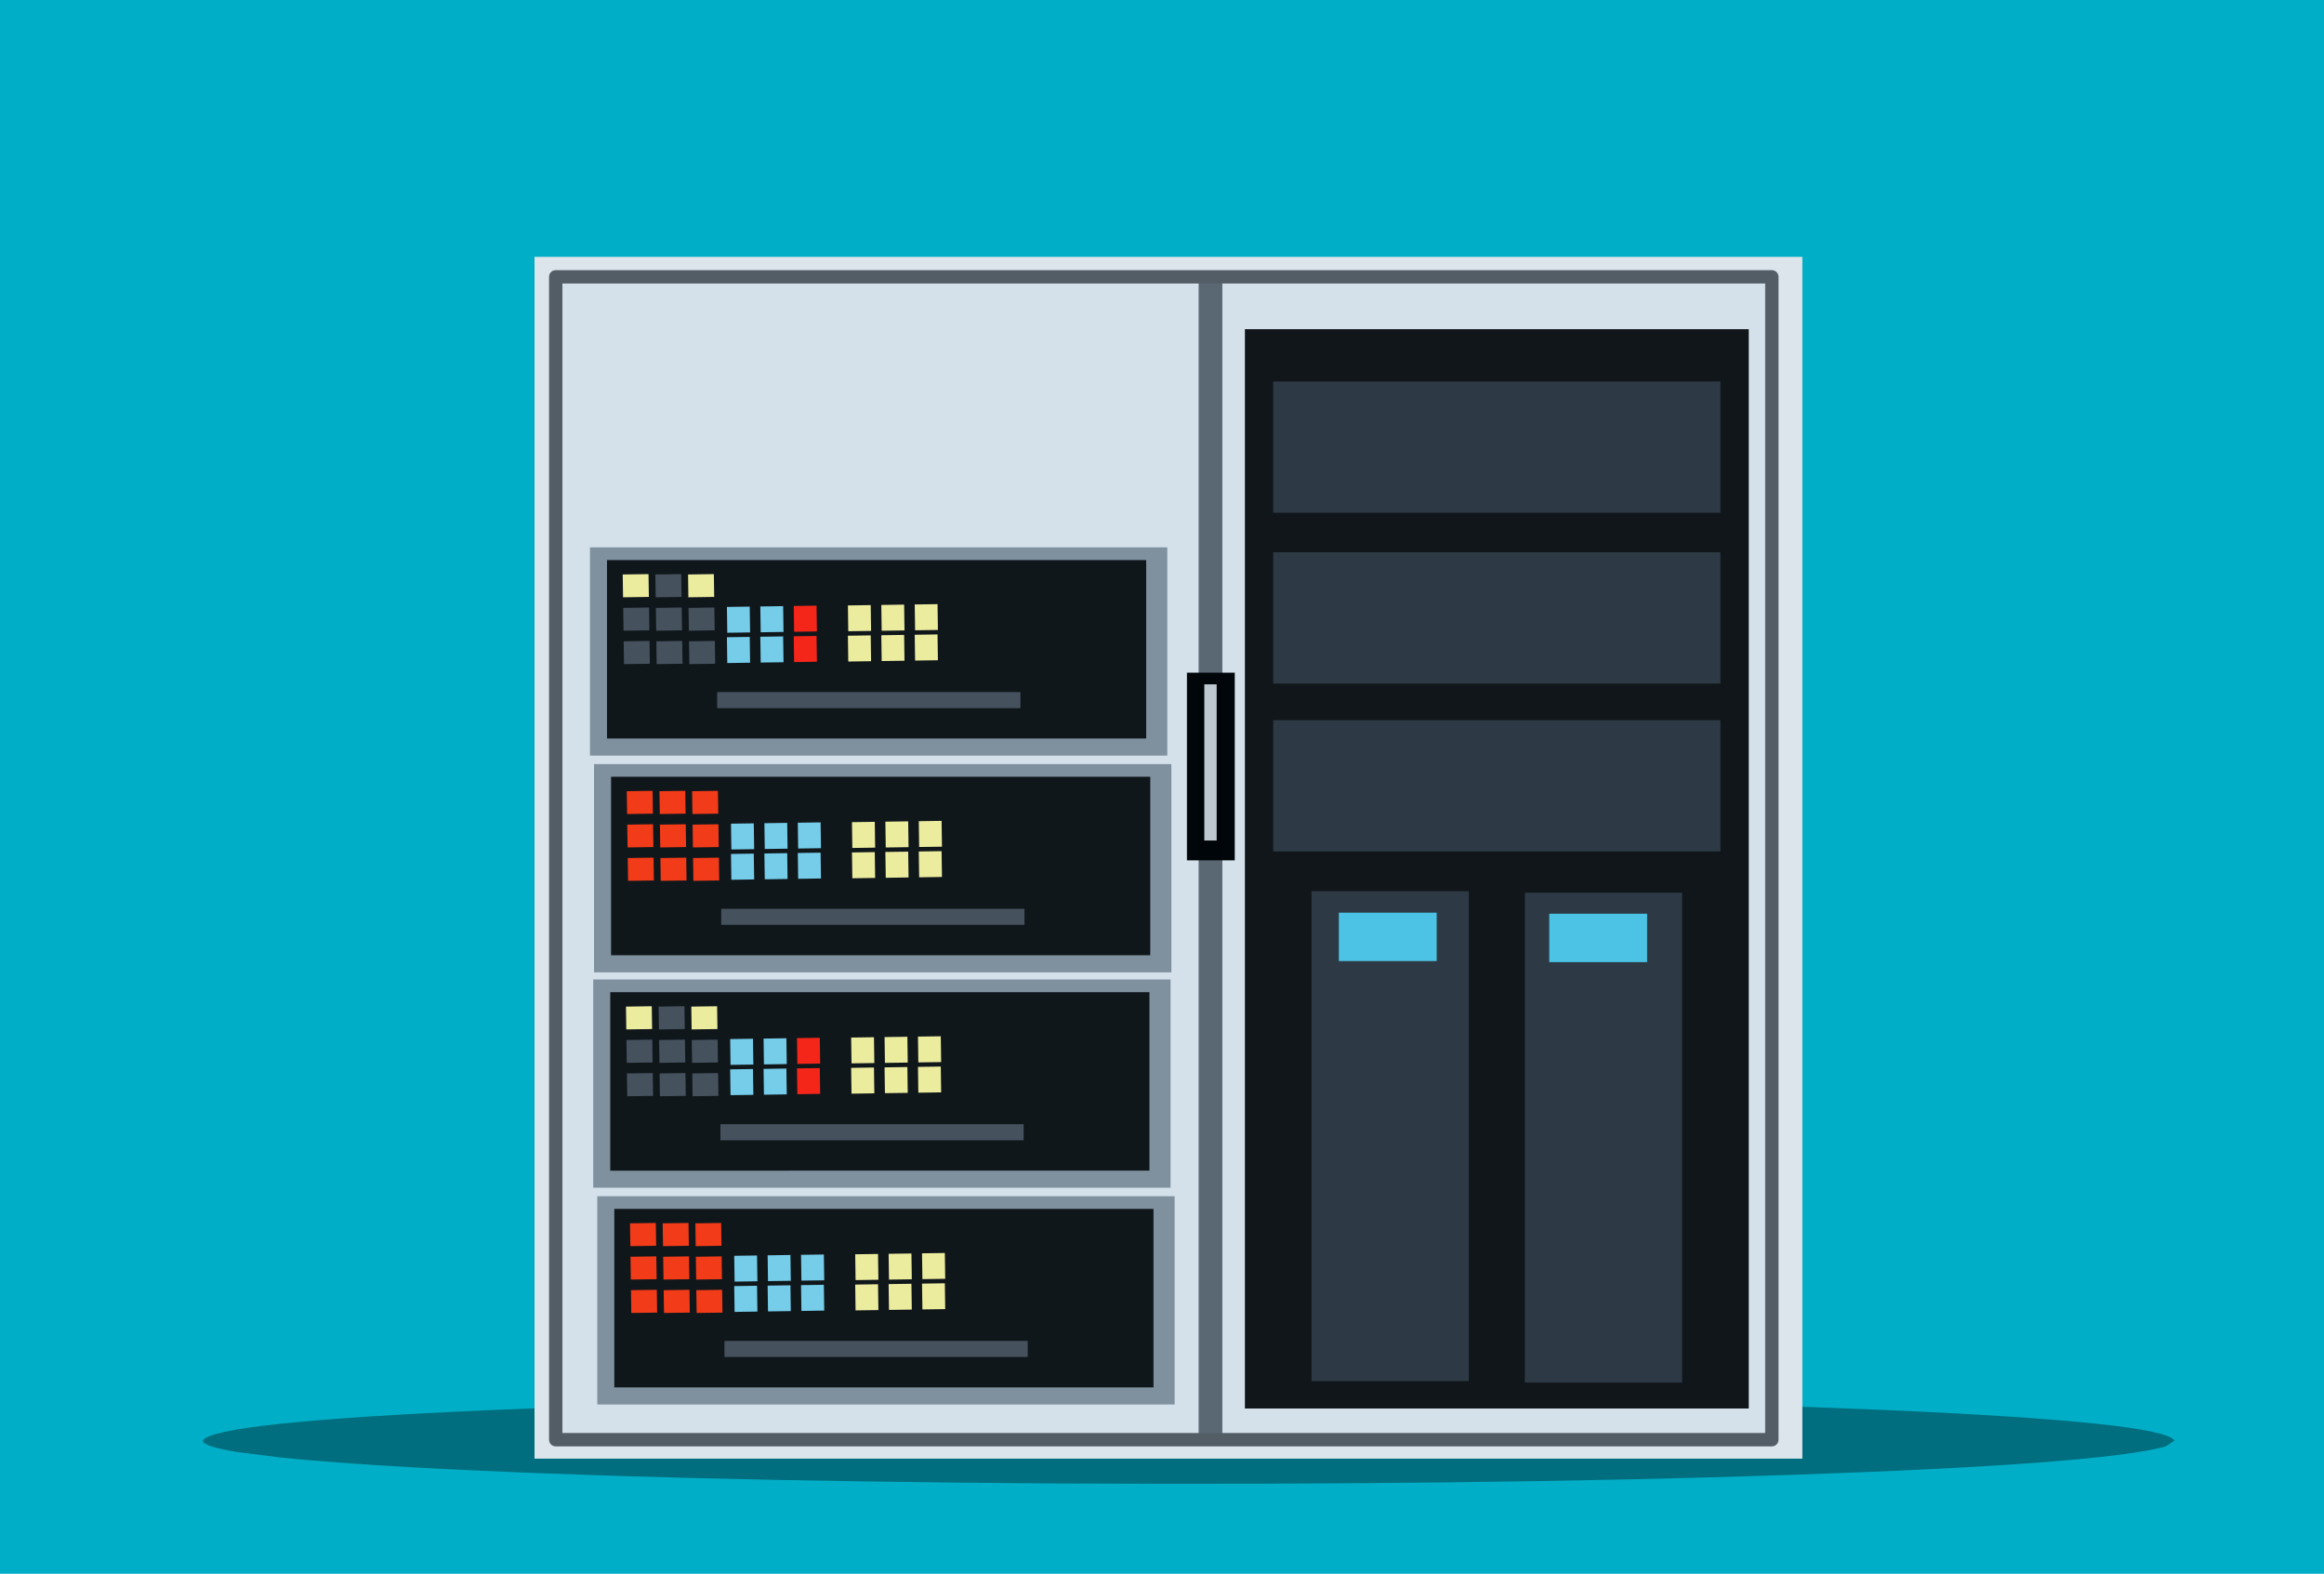 <?xml version="1.0" encoding="utf-8"?>
<svg xmlns="http://www.w3.org/2000/svg" xmlns:xlink="http://www.w3.org/1999/xlink" version= "1.1" width="1920px" height="1300px" viewBox="-600 63 1920 1300">
<g id="layer1">
<g style="fill:rgb(0,174,199); fill-opacity:1.0; stroke-linejoin: miter">
<path d="M-600.001,61.666C-600.355,61.666,-600.694,61.806,-600.944,62.056C-601.194,62.306,-601.334,62.645,-601.334,62.999L-601.333,1363.0C-601.333,1363.736,-600.736,1364.333,-600,1364.333L1320.001,1364.334C1320.354,1364.334,1320.694,1364.194,1320.944,1363.944C1321.194,1363.694,1321.334,1363.355,1321.334,1363.001L1321.333,63.0C1321.333,62.264,1320.736,61.667,1320.0,61.667L-600.001,61.666 Z"/>
</g>
<g style="fill:rgb(0,0,0); fill-opacity:0.369; stroke-linejoin: miter">
<path d="M1196.475,1253.049L1189.04,1257.896Q1136.178,1272.546,879.692,1281.33Q621.43,1290.106,271.451,1288.447Q-62.558,1286.128,-262.816,1274.879Q-326.98,1271.242,-368.52,1266.954L-403.432,1262.546Q-432.204,1257.995,-432.527,1253.049Q-423.793,1237.868,-193.965,1227.788Q35.862,1217.708,381.974,1217.325Q728.086,1217.708,957.913,1227.788Q1187.741,1237.868,1196.475,1253.049"/>
</g>
<g style="fill:rgb(220,229,235); fill-opacity:1.0; stroke-linejoin: miter">
<path d="M-158.396,275.186L365.317,275.187L889.031,275.188L889.031,1267.931Q365.318,1267.932,-158.396,1267.934Q-158.396,771.56,-158.396,275.186"/>
</g>
<g>
<g style="fill:rgb(0,0,0); fill-opacity:0.996; stroke-linejoin: miter">
<path d="M428.491,334.912L636.625,334.913L844.759,334.914L844.76,1226.507Q636.626,1226.509,428.492,1226.51Q428.491,780.711,428.491,334.912"/>
</g>
<g style="fill:rgb(34,43,50); fill-opacity:0.996; stroke-linejoin: miter">
<path d="M451.894,378.131L636.625,378.132L821.357,378.132Q821.357,432.354,821.357,486.575Q636.625,486.575,451.894,486.576Q451.894,432.354,451.894,378.131"/>
</g>
<g>
<g style="fill:rgb(34,43,50); fill-opacity:0.996; stroke-linejoin: miter">
<path d="M483.538,799.199L548.502,799.199L613.466,799.2Q613.466,1001.539,613.466,1203.877Q548.502,1203.878,483.538,1203.878Q483.538,1001.539,483.538,799.199"/>
</g>
<g style="fill:rgb(34,43,50); fill-opacity:0.996; stroke-linejoin: miter">
<path d="M659.785,800.415L789.713,800.416L789.713,1205.094L659.785,1205.095L659.785,800.415"/>
</g>
</g>
<g style="fill:rgb(34,43,50); fill-opacity:0.996; stroke-linejoin: miter">
<path d="M451.894,519.236L821.357,519.237L821.357,627.68L451.894,627.681L451.894,519.236"/>
</g>
<g style="fill:rgb(34,43,50); fill-opacity:0.996; stroke-linejoin: miter">
<path d="M451.894,657.909L636.625,657.909L821.357,657.91Q821.357,712.131,821.357,766.353Q636.625,766.353,451.894,766.354Q451.894,712.131,451.894,657.909"/>
</g>
<g style="fill:rgb(68,197,229); fill-opacity:0.996; stroke-linejoin: miter">
<path d="M679.957,817.768L720.379,817.769L760.801,817.769Q760.801,837.777,760.801,857.786Q720.379,857.786,679.957,857.787Q679.957,837.777,679.957,817.768"/>
</g>
<g style="fill:rgb(68,197,229); fill-opacity:0.996; stroke-linejoin: miter">
<path d="M506.101,816.898L586.944,816.899L586.944,856.916L506.101,856.917L506.101,816.898"/>
</g>
</g>
<g>
<g style="fill:rgb(125,139,150); fill-opacity:0.996; stroke-linejoin: miter">
<path d="M-106.543,1051.152L131.939,1051.153L370.422,1051.154Q370.422,1137.174,370.422,1223.194Q131.939,1223.194,-106.543,1223.195Q-106.543,1137.174,-106.543,1051.152"/>
</g>
<g style="fill:rgb(0,1,1); fill-opacity:0.996; stroke-linejoin: miter">
<path d="M-92.485,1061.618L130.25,1061.619L352.985,1061.62Q352.985,1135.345,352.985,1209.07Q130.25,1209.07,-92.485,1209.071Q-92.485,1135.345,-92.485,1061.618"/>
</g>
<g>
<g style="fill:rgb(255,44,0); fill-opacity:0.996; stroke-linejoin: miter">
<path d="M-79.496,1073.553L-68.834,1073.399L-58.172,1073.246Q-58.036,1082.668,-57.9,1092.091Q-68.562,1092.244,-79.224,1092.398Q-79.36,1082.975,-79.496,1073.553"/>
</g>
<g style="fill:rgb(255,44,0); fill-opacity:0.996; stroke-linejoin: miter">
<path d="M-79.098,1101.155L-57.774,1100.848L-57.503,1119.693L-78.827,1120.001L-79.098,1101.155"/>
</g>
<g style="fill:rgb(255,44,0); fill-opacity:0.996; stroke-linejoin: miter">
<path d="M-78.7,1128.758L-68.038,1128.604L-57.376,1128.451Q-57.241,1137.873,-57.105,1147.296Q-67.767,1147.449,-78.429,1147.603Q-78.565,1138.18,-78.7,1128.758"/>
</g>
</g>
<g>
<g style="fill:rgb(255,44,0); fill-opacity:0.996; stroke-linejoin: miter">
<path d="M-52.507,1073.553L-41.845,1073.399L-31.183,1073.246Q-31.047,1082.668,-30.911,1092.091Q-41.573,1092.244,-52.235,1092.398Q-52.371,1082.975,-52.507,1073.553"/>
</g>
<g style="fill:rgb(255,44,0); fill-opacity:0.996; stroke-linejoin: miter">
<path d="M-52.109,1101.155L-30.785,1100.848L-30.514,1119.693L-51.838,1120.001L-52.109,1101.155"/>
</g>
<g style="fill:rgb(255,44,0); fill-opacity:0.996; stroke-linejoin: miter">
<path d="M-51.711,1128.758L-41.05,1128.604L-30.388,1128.451Q-30.252,1137.873,-30.116,1147.296Q-40.778,1147.449,-51.44,1147.603Q-51.576,1138.18,-51.711,1128.758"/>
</g>
</g>
<g>
<g style="fill:rgb(255,44,0); fill-opacity:0.996; stroke-linejoin: miter">
<path d="M-25.518,1073.553L-14.856,1073.399L-4.194,1073.246Q-4.058,1082.668,-3.922,1092.091Q-14.584,1092.244,-25.246,1092.398Q-25.382,1082.975,-25.518,1073.553"/>
</g>
<g style="fill:rgb(255,44,0); fill-opacity:0.996; stroke-linejoin: miter">
<path d="M-25.12,1101.155L-3.796,1100.848L-3.525,1119.693L-24.849,1120.001L-25.12,1101.155"/>
</g>
<g style="fill:rgb(255,44,0); fill-opacity:0.996; stroke-linejoin: miter">
<path d="M-24.723,1128.758L-14.061,1128.604L-3.399,1128.451Q-3.263,1137.873,-3.127,1147.296Q-13.789,1147.449,-24.451,1147.603Q-24.587,1138.18,-24.723,1128.758"/>
</g>
</g>
<g>
<g style="fill:rgb(113,207,235); fill-opacity:1.0; stroke-linejoin: miter">
<path d="M80.639,1099.302L80.793,1109.964L80.946,1120.626Q71.523,1120.762,62.101,1120.897Q61.947,1110.236,61.794,1099.573Q71.216,1099.438,80.639,1099.302"/>
</g>
<g style="fill:rgb(113,207,235); fill-opacity:1.0; stroke-linejoin: miter">
<path d="M53.036,1099.7L53.343,1121.023L34.498,1121.295L34.191,1099.971L53.036,1099.7"/>
</g>
<g style="fill:rgb(113,207,235); fill-opacity:1.0; stroke-linejoin: miter">
<path d="M25.434,1100.097L25.587,1110.759L25.741,1121.421Q16.318,1121.557,6.896,1121.693Q6.742,1111.031,6.588,1100.369Q16.011,1100.233,25.434,1100.097"/>
</g>
</g>
<g>
<g style="fill:rgb(113,207,235); fill-opacity:1.0; stroke-linejoin: miter">
<path d="M80.639,1124.325L80.793,1134.987L80.946,1145.649Q71.523,1145.785,62.101,1145.921Q61.947,1135.259,61.794,1124.597Q71.216,1124.461,80.639,1124.325"/>
</g>
<g style="fill:rgb(113,207,235); fill-opacity:1.0; stroke-linejoin: miter">
<path d="M53.036,1124.723L53.343,1146.047L34.498,1146.318L34.191,1124.994L53.036,1124.723"/>
</g>
<g style="fill:rgb(113,207,235); fill-opacity:1.0; stroke-linejoin: miter">
<path d="M25.434,1125.12L25.587,1135.783L25.741,1146.445Q16.318,1146.58,6.896,1146.716Q6.742,1136.054,6.588,1125.392Q16.011,1125.256,25.434,1125.12"/>
</g>
</g>
<g>
<g style="fill:rgb(247,242,151); fill-opacity:1.0; stroke-linejoin: miter">
<path d="M180.593,1098.052L180.746,1108.714L180.9,1119.376Q171.477,1119.511,162.055,1119.647Q161.901,1108.985,161.747,1098.323Q171.17,1098.188,180.593,1098.052"/>
</g>
<g style="fill:rgb(247,242,151); fill-opacity:1.0; stroke-linejoin: miter">
<path d="M152.99,1098.449L153.297,1119.773L134.452,1120.045L134.145,1098.721L152.99,1098.449"/>
</g>
<g style="fill:rgb(247,242,151); fill-opacity:1.0; stroke-linejoin: miter">
<path d="M125.388,1098.847L125.541,1109.509L125.694,1120.171Q116.272,1120.306,106.849,1120.442Q106.696,1109.78,106.542,1099.118Q115.965,1098.983,125.388,1098.847"/>
</g>
</g>
<g>
<g style="fill:rgb(247,242,151); fill-opacity:1.0; stroke-linejoin: miter">
<path d="M180.593,1123.075L180.746,1133.737L180.9,1144.399Q171.477,1144.534,162.055,1144.67Q161.901,1134.008,161.747,1123.346Q171.17,1123.211,180.593,1123.075"/>
</g>
<g style="fill:rgb(247,242,151); fill-opacity:1.0; stroke-linejoin: miter">
<path d="M152.99,1123.473L153.297,1144.796L134.452,1145.068L134.145,1123.744L152.99,1123.473"/>
</g>
<g style="fill:rgb(247,242,151); fill-opacity:1.0; stroke-linejoin: miter">
<path d="M125.388,1123.87L125.541,1134.532L125.694,1145.194Q116.272,1145.33,106.849,1145.466Q106.696,1134.803,106.542,1124.141Q115.965,1124.006,125.388,1123.87"/>
</g>
</g>
<g style="fill:rgb(60,70,79); fill-opacity:0.996; stroke-linejoin: miter">
<path d="M-1.459,1170.711L123.796,1170.712L249.052,1170.712Q249.052,1177.33,249.052,1183.947Q123.796,1183.947,-1.459,1183.948Q-1.459,1177.33,-1.459,1170.711"/>
</g>
<g style="fill:rgb(125,139,150); fill-opacity:0.996; stroke-linejoin: miter">
<path d="M-109.898,872.121L128.585,872.122L367.067,872.123Q367.067,958.143,367.067,1044.162Q128.585,1044.163,-109.898,1044.164Q-109.898,958.142,-109.898,872.121"/>
</g>
<g style="fill:rgb(0,1,1); fill-opacity:0.996; stroke-linejoin: miter">
<path d="M-95.84,882.587L126.895,882.587L349.63,882.588Q349.63,956.313,349.63,1030.038Q126.895,1030.039,-95.84,1030.04Q-95.84,956.313,-95.84,882.587"/>
</g>
<g style="fill:rgb(247,242,151); fill-opacity:1.0; stroke-linejoin: miter">
<path d="M-82.85,894.521L-72.188,894.368L-61.526,894.214Q-61.39,903.637,-61.255,913.059Q-71.917,913.213,-82.579,913.366Q-82.714,903.944,-82.85,894.521"/>
</g>
<g style="fill:rgb(59,69,78); fill-opacity:1.0; stroke-linejoin: miter">
<path d="M-82.452,922.124L-61.129,921.817L-60.857,940.662L-82.181,940.969L-82.452,922.124"/>
</g>
<g style="fill:rgb(59,69,78); fill-opacity:1.0; stroke-linejoin: miter">
<path d="M-82.055,949.726L-71.393,949.573L-60.731,949.419Q-60.595,958.842,-60.459,968.264Q-71.121,968.418,-81.783,968.572Q-81.919,959.149,-82.055,949.726"/>
</g>
<g style="fill:rgb(59,69,78); fill-opacity:1.0; stroke-linejoin: miter">
<path d="M-55.861,894.521L-45.199,894.368L-34.537,894.214Q-34.401,903.637,-34.266,913.059Q-44.928,913.213,-55.59,913.366Q-55.725,903.944,-55.861,894.521"/>
</g>
<g style="fill:rgb(59,69,78); fill-opacity:1.0; stroke-linejoin: miter">
<path d="M-55.463,922.124L-34.14,921.817L-33.868,940.662L-55.192,940.969L-55.463,922.124"/>
</g>
<g style="fill:rgb(59,69,78); fill-opacity:1.0; stroke-linejoin: miter">
<path d="M-55.066,949.726L-44.404,949.573L-33.742,949.419Q-33.606,958.842,-33.471,968.264Q-44.133,968.418,-54.794,968.572Q-54.93,959.149,-55.066,949.726"/>
</g>
<g style="fill:rgb(247,242,151); fill-opacity:1.0; stroke-linejoin: miter">
<path d="M-28.872,894.521L-18.21,894.368L-7.548,894.214Q-7.413,903.637,-7.277,913.059Q-17.939,913.213,-28.601,913.366Q-28.736,903.944,-28.872,894.521"/>
</g>
<g style="fill:rgb(59,69,78); fill-opacity:1.0; stroke-linejoin: miter">
<path d="M-28.475,922.124L-7.151,921.817L-6.879,940.662L-28.203,940.969L-28.475,922.124"/>
</g>
<g style="fill:rgb(59,69,78); fill-opacity:1.0; stroke-linejoin: miter">
<path d="M-28.077,949.726L-17.415,949.573L-6.753,949.419Q-6.617,958.842,-6.482,968.264Q-17.144,968.418,-27.806,968.572Q-27.941,959.149,-28.077,949.726"/>
</g>
<g style="fill:rgb(255,19,0); fill-opacity:1.0; stroke-linejoin: miter">
<path d="M77.285,920.271L77.438,930.933L77.592,941.595Q68.169,941.73,58.747,941.866Q58.593,931.204,58.439,920.542Q67.862,920.406,77.285,920.271"/>
</g>
<g style="fill:rgb(113,207,235); fill-opacity:1.0; stroke-linejoin: miter">
<path d="M49.682,920.668L49.989,941.992L31.144,942.264L30.837,920.939L49.682,920.668"/>
</g>
<g style="fill:rgb(113,207,235); fill-opacity:1.0; stroke-linejoin: miter">
<path d="M22.079,921.066L22.233,931.728L22.386,942.39Q12.964,942.525,3.541,942.661Q3.388,931.999,3.234,921.337Q12.657,921.202,22.079,921.066"/>
</g>
<g style="fill:rgb(255,19,0); fill-opacity:1.0; stroke-linejoin: miter">
<path d="M77.285,945.294L77.438,955.956L77.592,966.618Q68.169,966.753,58.747,966.889Q58.593,956.227,58.439,945.565Q67.862,945.43,77.285,945.294"/>
</g>
<g style="fill:rgb(113,207,235); fill-opacity:1.0; stroke-linejoin: miter">
<path d="M49.682,945.691L49.989,967.015L31.144,967.287L30.837,945.963L49.682,945.691"/>
</g>
<g style="fill:rgb(113,207,235); fill-opacity:1.0; stroke-linejoin: miter">
<path d="M22.079,946.089L22.233,956.751L22.386,967.413Q12.964,967.548,3.541,967.684Q3.388,957.022,3.234,946.36Q12.657,946.225,22.079,946.089"/>
</g>
<g>
<g style="fill:rgb(247,242,151); fill-opacity:1.0; stroke-linejoin: miter">
<path d="M177.238,919.02L177.392,929.682L177.545,940.344Q168.123,940.48,158.7,940.615Q158.546,929.954,158.393,919.292Q167.815,919.156,177.238,919.02"/>
</g>
<g style="fill:rgb(247,242,151); fill-opacity:1.0; stroke-linejoin: miter">
<path d="M149.636,919.418L149.943,940.742L131.098,941.013L130.79,919.689L149.636,919.418"/>
</g>
<g style="fill:rgb(247,242,151); fill-opacity:1.0; stroke-linejoin: miter">
<path d="M122.033,919.815L122.186,930.477L122.34,941.139Q112.917,941.275,103.495,941.411Q103.341,930.749,103.188,920.087Q112.61,919.951,122.033,919.815"/>
</g>
</g>
<g>
<g style="fill:rgb(247,242,151); fill-opacity:1.0; stroke-linejoin: miter">
<path d="M177.238,944.043L177.392,954.705L177.545,965.367Q168.123,965.503,158.7,965.639Q158.546,954.977,158.393,944.315Q167.815,944.179,177.238,944.043"/>
</g>
<g style="fill:rgb(247,242,151); fill-opacity:1.0; stroke-linejoin: miter">
<path d="M149.636,944.441L149.943,965.765L131.098,966.036L130.79,944.712L149.636,944.441"/>
</g>
<g style="fill:rgb(247,242,151); fill-opacity:1.0; stroke-linejoin: miter">
<path d="M122.033,944.839L122.186,955.5L122.34,966.163Q112.917,966.298,103.495,966.434Q103.341,955.772,103.188,945.11Q112.61,944.974,122.033,944.839"/>
</g>
</g>
<g style="fill:rgb(60,70,79); fill-opacity:0.996; stroke-linejoin: miter">
<path d="M-4.814,991.68L120.442,991.68L245.697,991.681Q245.697,998.298,245.697,1004.916Q120.442,1004.916,-4.814,1004.916Q-4.814,998.298,-4.814,991.68"/>
</g>
<g style="fill:rgb(125,139,150); fill-opacity:0.996; stroke-linejoin: miter">
<path d="M-109.225,694.185L129.257,694.186L367.74,694.187Q367.74,780.207,367.74,866.226Q129.257,866.227,-109.225,866.228Q-109.225,780.207,-109.225,694.185"/>
</g>
<g style="fill:rgb(0,1,1); fill-opacity:0.996; stroke-linejoin: miter">
<path d="M-95.167,704.651L127.568,704.652L350.303,704.653Q350.303,778.378,350.303,852.103Q127.568,852.103,-95.167,852.104Q-95.167,778.378,-95.167,704.651"/>
</g>
<g>
<g style="fill:rgb(255,44,0); fill-opacity:0.996; stroke-linejoin: miter">
<path d="M-82.177,716.585L-71.515,716.432L-60.854,716.279Q-60.718,725.701,-60.582,735.124Q-71.244,735.277,-81.906,735.431Q-82.042,726.008,-82.177,716.585"/>
</g>
<g style="fill:rgb(255,44,0); fill-opacity:0.996; stroke-linejoin: miter">
<path d="M-81.78,744.188L-60.456,743.881L-60.185,762.726L-81.508,763.033L-81.78,744.188"/>
</g>
<g style="fill:rgb(255,44,0); fill-opacity:0.996; stroke-linejoin: miter">
<path d="M-81.382,771.791L-70.72,771.637L-60.058,771.484Q-59.923,780.906,-59.787,790.329Q-70.449,790.483,-81.111,790.636Q-81.247,781.213,-81.382,771.791"/>
</g>
</g>
<g>
<g style="fill:rgb(255,44,0); fill-opacity:0.996; stroke-linejoin: miter">
<path d="M-55.189,716.585L-44.527,716.432L-33.865,716.279Q-33.729,725.701,-33.593,735.124Q-44.255,735.277,-54.917,735.431Q-55.053,726.008,-55.189,716.585"/>
</g>
<g style="fill:rgb(255,44,0); fill-opacity:0.996; stroke-linejoin: miter">
<path d="M-54.791,744.188L-33.467,743.881L-33.196,762.726L-54.52,763.033L-54.791,744.188"/>
</g>
<g style="fill:rgb(255,44,0); fill-opacity:0.996; stroke-linejoin: miter">
<path d="M-54.393,771.791L-43.731,771.637L-33.069,771.484Q-32.934,780.906,-32.798,790.329Q-43.46,790.483,-54.122,790.636Q-54.258,781.213,-54.393,771.791"/>
</g>
</g>
<g>
<g style="fill:rgb(255,44,0); fill-opacity:0.996; stroke-linejoin: miter">
<path d="M-28.2,716.585L-17.538,716.432L-6.876,716.279Q-6.74,725.701,-6.604,735.124Q-17.266,735.277,-27.928,735.431Q-28.064,726.008,-28.2,716.585"/>
</g>
<g style="fill:rgb(255,44,0); fill-opacity:0.996; stroke-linejoin: miter">
<path d="M-27.802,744.188L-6.478,743.881L-6.207,762.726L-27.531,763.033L-27.802,744.188"/>
</g>
<g style="fill:rgb(255,44,0); fill-opacity:0.996; stroke-linejoin: miter">
<path d="M-27.404,771.791L-16.742,771.637L-6.081,771.484Q-5.945,780.906,-5.809,790.329Q-16.471,790.483,-27.133,790.636Q-27.269,781.213,-27.404,771.791"/>
</g>
</g>
<g>
<g style="fill:rgb(113,207,235); fill-opacity:1.0; stroke-linejoin: miter">
<path d="M77.957,742.335L78.111,752.997L78.264,763.659Q68.841,763.794,59.419,763.93Q59.265,753.268,59.112,742.606Q68.534,742.471,77.957,742.335"/>
</g>
<g style="fill:rgb(113,207,235); fill-opacity:1.0; stroke-linejoin: miter">
<path d="M50.355,742.732L50.661,764.056L31.817,764.328L31.509,743.004L50.355,742.732"/>
</g>
<g style="fill:rgb(113,207,235); fill-opacity:1.0; stroke-linejoin: miter">
<path d="M22.752,743.13L22.905,753.792L23.059,764.454Q13.636,764.59,4.214,764.725Q4.06,754.063,3.907,743.402Q13.329,743.266,22.752,743.13"/>
</g>
</g>
<g>
<g style="fill:rgb(113,207,235); fill-opacity:1.0; stroke-linejoin: miter">
<path d="M77.957,767.358L78.111,778.02L78.264,788.682Q68.841,788.818,59.419,788.954Q59.265,778.292,59.112,767.63Q68.534,767.494,77.957,767.358"/>
</g>
<g style="fill:rgb(113,207,235); fill-opacity:1.0; stroke-linejoin: miter">
<path d="M50.355,767.756L50.661,789.08L31.817,789.351L31.509,768.027L50.355,767.756"/>
</g>
<g style="fill:rgb(113,207,235); fill-opacity:1.0; stroke-linejoin: miter">
<path d="M22.752,768.153L22.905,778.815L23.059,789.477Q13.636,789.613,4.214,789.749Q4.06,779.087,3.907,768.425Q13.329,768.289,22.752,768.153"/>
</g>
</g>
<g>
<g style="fill:rgb(247,242,151); fill-opacity:1.0; stroke-linejoin: miter">
<path d="M177.911,741.085L178.064,751.746L178.218,762.408Q168.795,762.544,159.373,762.68Q159.219,752.018,159.065,741.356Q168.488,741.22,177.911,741.085"/>
</g>
<g style="fill:rgb(247,242,151); fill-opacity:1.0; stroke-linejoin: miter">
<path d="M150.308,741.482L150.615,762.806L131.77,763.077L131.463,741.754L150.308,741.482"/>
</g>
<g style="fill:rgb(247,242,151); fill-opacity:1.0; stroke-linejoin: miter">
<path d="M122.706,741.88L122.859,752.542L123.012,763.204Q113.59,763.339,104.168,763.475Q104.014,752.813,103.86,742.151Q113.283,742.015,122.706,741.88"/>
</g>
</g>
<g>
<g style="fill:rgb(247,242,151); fill-opacity:1.0; stroke-linejoin: miter">
<path d="M177.911,766.108L178.064,776.77L178.218,787.432Q168.795,787.567,159.373,787.703Q159.219,777.041,159.065,766.379Q168.488,766.244,177.911,766.108"/>
</g>
<g style="fill:rgb(247,242,151); fill-opacity:1.0; stroke-linejoin: miter">
<path d="M150.308,766.505L150.615,787.829L131.77,788.101L131.463,766.777L150.308,766.505"/>
</g>
<g style="fill:rgb(247,242,151); fill-opacity:1.0; stroke-linejoin: miter">
<path d="M122.706,766.903L122.859,777.565L123.012,788.227Q113.59,788.362,104.168,788.498Q104.014,777.836,103.86,767.174Q113.283,767.039,122.706,766.903"/>
</g>
</g>
<g style="fill:rgb(60,70,79); fill-opacity:0.996; stroke-linejoin: miter">
<path d="M-4.141,813.744L121.114,813.745L246.37,813.745Q246.37,820.363,246.37,826.98Q121.114,826.98,-4.141,826.981Q-4.141,820.363,-4.141,813.744"/>
</g>
<g style="fill:rgb(125,139,150); fill-opacity:0.996; stroke-linejoin: miter">
<path d="M-112.579,515.154L125.903,515.155L364.385,515.155Q364.385,601.175,364.385,687.195Q125.903,687.196,-112.579,687.196Q-112.579,601.175,-112.579,515.154"/>
</g>
<g style="fill:rgb(0,1,1); fill-opacity:0.996; stroke-linejoin: miter">
<path d="M-98.522,525.619L124.213,525.62L346.948,525.621Q346.949,599.346,346.949,673.071Q124.213,673.072,-98.522,673.072Q-98.522,599.346,-98.522,525.619"/>
</g>
<g style="fill:rgb(247,242,151); fill-opacity:1.0; stroke-linejoin: miter">
<path d="M-85.532,537.554L-74.87,537.4L-64.208,537.247Q-64.072,546.669,-63.937,556.092Q-74.599,556.246,-85.26,556.399Q-85.396,546.977,-85.532,537.554"/>
</g>
<g style="fill:rgb(59,69,78); fill-opacity:1.0; stroke-linejoin: miter">
<path d="M-85.134,565.156L-63.81,564.85L-63.539,583.694L-84.863,584.002L-85.134,565.156"/>
</g>
<g style="fill:rgb(59,69,78); fill-opacity:1.0; stroke-linejoin: miter">
<path d="M-84.737,592.759L-74.075,592.606L-63.413,592.452Q-63.277,601.875,-63.141,611.297Q-73.803,611.451,-84.465,611.605Q-84.601,602.182,-84.737,592.759"/>
</g>
<g style="fill:rgb(59,69,78); fill-opacity:1.0; stroke-linejoin: miter">
<path d="M-58.543,537.554L-47.881,537.4L-37.219,537.247Q-37.083,546.669,-36.948,556.092Q-47.61,556.246,-58.272,556.399Q-58.407,546.977,-58.543,537.554"/>
</g>
<g style="fill:rgb(59,69,78); fill-opacity:1.0; stroke-linejoin: miter">
<path d="M-58.145,565.156L-36.822,564.85L-36.55,583.694L-57.874,584.002L-58.145,565.156"/>
</g>
<g style="fill:rgb(59,69,78); fill-opacity:1.0; stroke-linejoin: miter">
<path d="M-57.748,592.759L-47.086,592.606L-36.424,592.452Q-36.288,601.875,-36.153,611.297Q-46.814,611.451,-57.476,611.605Q-57.612,602.182,-57.748,592.759"/>
</g>
<g style="fill:rgb(247,242,151); fill-opacity:1.0; stroke-linejoin: miter">
<path d="M-31.554,537.554L-20.892,537.4L-10.23,537.247Q-10.094,546.669,-9.959,556.092Q-20.621,556.246,-31.283,556.399Q-31.418,546.977,-31.554,537.554"/>
</g>
<g style="fill:rgb(59,69,78); fill-opacity:1.0; stroke-linejoin: miter">
<path d="M-31.156,565.156L-9.833,564.85L-9.561,583.694L-30.885,584.002L-31.156,565.156"/>
</g>
<g style="fill:rgb(59,69,78); fill-opacity:1.0; stroke-linejoin: miter">
<path d="M-30.759,592.759L-20.097,592.606L-9.435,592.452Q-9.299,601.875,-9.164,611.297Q-19.826,611.451,-30.487,611.605Q-30.623,602.182,-30.759,592.759"/>
</g>
<g style="fill:rgb(255,19,0); fill-opacity:1.0; stroke-linejoin: miter">
<path d="M74.603,563.303L74.756,573.965L74.91,584.627Q65.487,584.763,56.065,584.899Q55.911,574.237,55.757,563.575Q65.18,563.439,74.603,563.303"/>
</g>
<g style="fill:rgb(113,207,235); fill-opacity:1.0; stroke-linejoin: miter">
<path d="M47,563.701L47.307,585.025L28.462,585.296L28.155,563.972L47,563.701"/>
</g>
<g style="fill:rgb(113,207,235); fill-opacity:1.0; stroke-linejoin: miter">
<path d="M19.398,564.099L19.551,574.76L19.704,585.422Q10.282,585.558,0.859,585.694Q0.706,575.032,0.552,564.37Q9.975,564.234,19.398,564.099"/>
</g>
<g style="fill:rgb(255,19,0); fill-opacity:1.0; stroke-linejoin: miter">
<path d="M74.603,588.327L74.756,598.989L74.91,609.65Q65.487,609.786,56.065,609.922Q55.911,599.26,55.757,588.598Q65.18,588.462,74.603,588.327"/>
</g>
<g style="fill:rgb(113,207,235); fill-opacity:1.0; stroke-linejoin: miter">
<path d="M47,588.724L47.307,610.048L28.462,610.319L28.155,588.996L47,588.724"/>
</g>
<g style="fill:rgb(113,207,235); fill-opacity:1.0; stroke-linejoin: miter">
<path d="M19.398,589.122L19.551,599.784L19.704,610.446Q10.282,610.581,0.859,610.717Q0.706,600.055,0.552,589.393Q9.975,589.258,19.398,589.122"/>
</g>
<g>
<g style="fill:rgb(247,242,151); fill-opacity:1.0; stroke-linejoin: miter">
<path d="M174.556,562.053L174.71,572.715L174.863,583.377Q165.441,583.513,156.018,583.648Q155.864,572.986,155.711,562.324Q165.134,562.189,174.556,562.053"/>
</g>
<g style="fill:rgb(247,242,151); fill-opacity:1.0; stroke-linejoin: miter">
<path d="M146.954,562.451L147.261,583.774L128.416,584.046L128.108,562.722L146.954,562.451"/>
</g>
<g style="fill:rgb(247,242,151); fill-opacity:1.0; stroke-linejoin: miter">
<path d="M119.351,562.848L119.505,573.51L119.658,584.172Q110.235,584.308,100.813,584.443Q100.659,573.782,100.506,563.12Q109.928,562.984,119.351,562.848"/>
</g>
</g>
<g>
<g style="fill:rgb(247,242,151); fill-opacity:1.0; stroke-linejoin: miter">
<path d="M174.556,587.076L174.71,597.738L174.863,608.4Q165.441,608.536,156.018,608.672Q155.865,598.01,155.711,587.348Q165.134,587.212,174.556,587.076"/>
</g>
<g style="fill:rgb(247,242,151); fill-opacity:1.0; stroke-linejoin: miter">
<path d="M146.954,587.474L147.261,608.798L128.416,609.069L128.108,587.745L146.954,587.474"/>
</g>
<g style="fill:rgb(247,242,151); fill-opacity:1.0; stroke-linejoin: miter">
<path d="M119.351,587.871L119.505,598.533L119.658,609.195Q110.236,609.331,100.813,609.467Q100.659,598.805,100.506,588.143Q109.928,588.007,119.351,587.871"/>
</g>
</g>
<g style="fill:rgb(60,70,79); fill-opacity:0.996; stroke-linejoin: miter">
<path d="M-7.495,634.713L117.76,634.713L243.015,634.713Q243.015,641.331,243.015,647.948Q117.76,647.949,-7.495,647.949Q-7.495,641.331,-7.495,634.713"/>
</g>
</g>
<g style="fill:rgb(0,5,9); fill-opacity:0.996; stroke-linejoin: miter">
<path d="M253.08,429.137L253.08,429.137L253.08,429.137L253.08,429.137L253.08,429.137L253.08,429.137L253.08,429.137Q253.08,429.137,253.08,429.137"/>
</g>
<g style="fill:rgb(83,93,102); fill-opacity:0.996; stroke-linejoin: miter">
<path d="M390.273,292.384L400.061,292.385L409.848,292.385L409.848,1250.222Q400.061,1250.223,390.273,1250.223Q390.273,771.303,390.273,292.384"/>
</g>
<g style="fill:rgb(153,199,231); fill-opacity:0.11; stroke-linejoin: miter">
<path d="M-139.733,290.546L361.611,290.547L862.954,290.547L862.955,1253.852Q361.611,1253.852,-139.733,1253.852Q-139.733,772.199,-139.733,290.546"/>
</g>
<g style="fill:rgb(83,93,102); fill-opacity:1.0; stroke-linejoin: miter">
<path d="M-140.882,286.16L-140.882,286.16L863.833,286.161C866.881,286.161,869.351,288.632,869.351,291.68L869.351,291.68L869.352,1252.286C869.352,1255.334,866.881,1257.805,863.833,1257.805L863.833,1257.805L-140.882,1257.806C-142.345,1257.806,-143.749,1257.224,-144.784,1256.189C-145.819,1255.154,-146.401,1253.751,-146.401,1252.287L-146.401,1252.287L-146.401,291.679C-146.401,290.215,-145.819,288.811,-144.784,287.776C-143.749,286.741,-142.346,286.16,-140.882,286.16L-140.882,286.16 M-140.882,297.197L-135.363,291.679L-135.363,1252.287L-140.882,1246.768L863.833,1246.767L858.314,1252.286L858.314,291.68L863.833,297.198L-140.882,297.197 Z"/>
</g>
<g style="fill:rgb(0,5,9); fill-opacity:0.996; stroke-linejoin: miter">
<path d="M380.611,618.667L400.359,618.667L420.108,618.668Q420.108,696.199,420.108,773.73Q400.359,773.731,380.611,773.731Q380.611,696.199,380.611,618.667"/>
</g>
<g style="fill:rgb(191,201,210); fill-opacity:0.996; stroke-linejoin: miter">
<path d="M394.957,628.283L400.06,628.283L405.162,628.283Q405.162,692.798,405.162,757.313Q400.06,757.313,394.957,757.313Q394.957,692.798,394.957,628.283"/>
</g>
</g>
</svg>